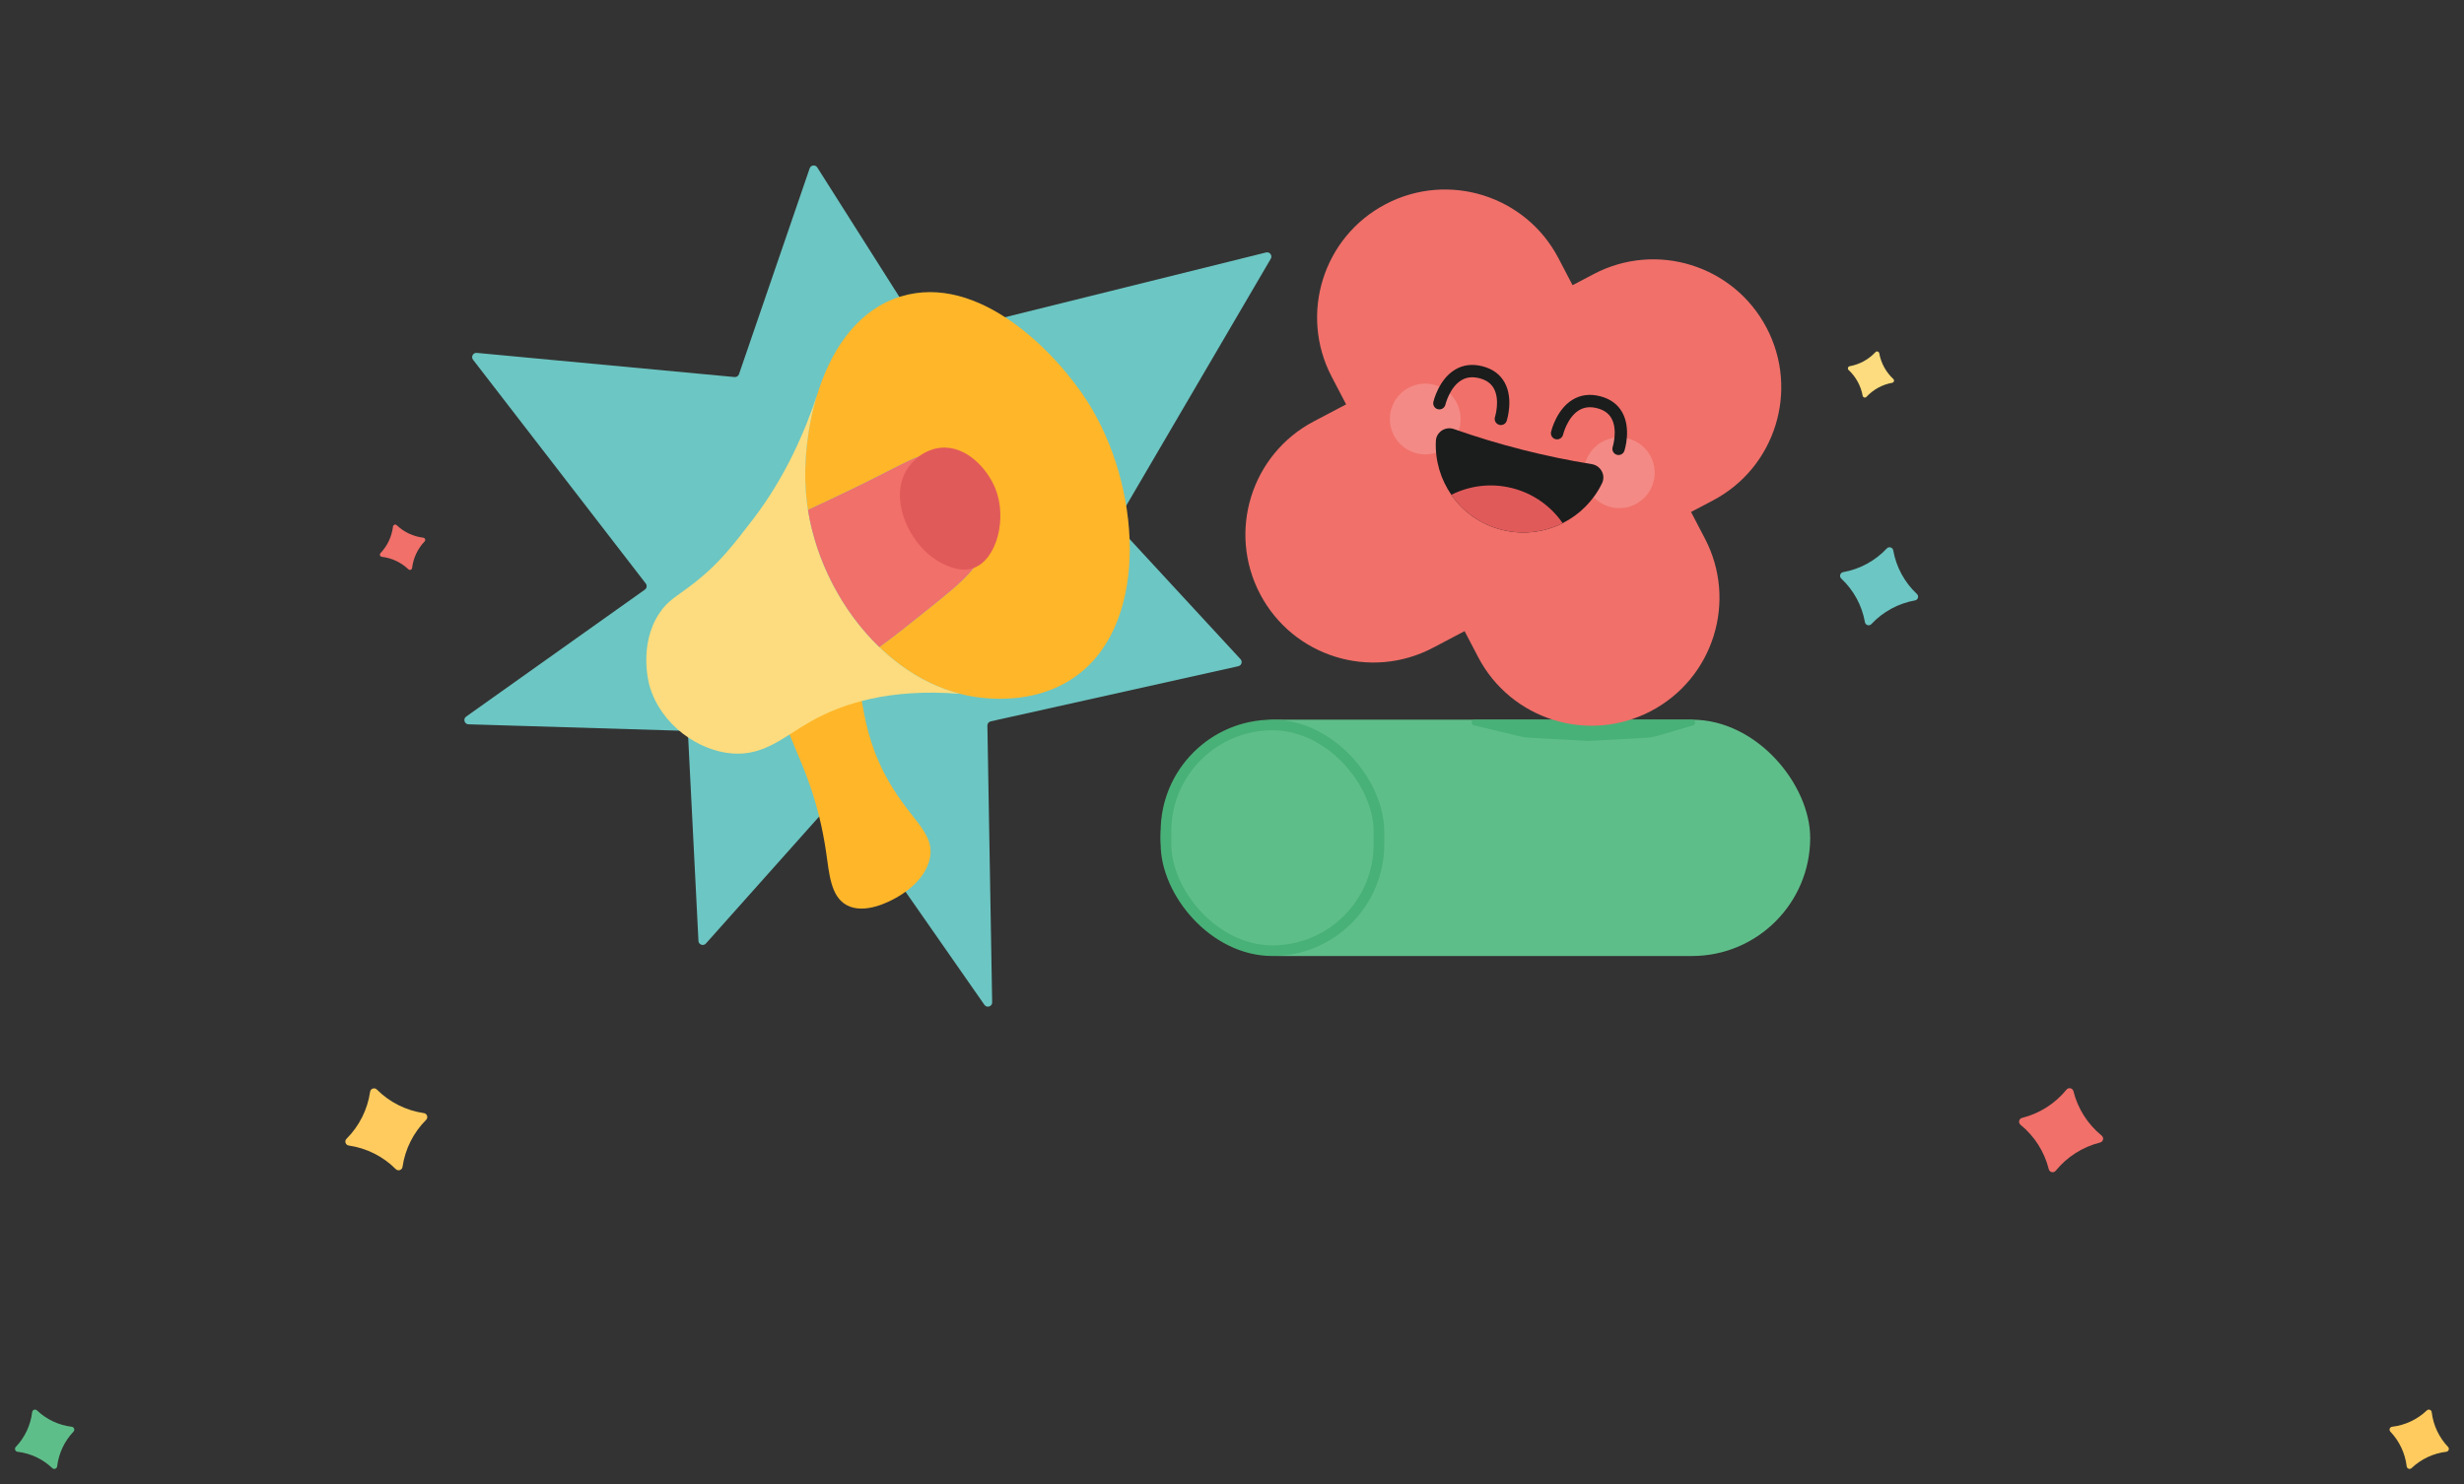 <svg xmlns="http://www.w3.org/2000/svg" width="1157" height="697" viewBox="0 0 1157 697" fill="none"><rect x="0" y="0" width="1157" height="697" fill="#333333" stroke="none"/><path d="M970.345 511.767C971.315 510.577 973.227 511.003 973.6 512.492V512.492C975.653 520.691 980.304 528.006 986.857 533.343V533.343C988.048 534.313 987.622 536.225 986.133 536.598V536.598C977.934 538.651 970.619 543.301 965.282 549.855V549.855C964.312 551.046 962.4 550.62 962.027 549.131V549.131C959.974 540.932 955.323 533.617 948.77 528.28V528.28C947.579 527.31 948.005 525.398 949.494 525.025V525.025C957.693 522.972 965.008 518.321 970.345 511.767V511.767Z" fill="#F1706A"></path><path d="M176.955 511.708C175.87 510.622 174.011 511.239 173.791 512.759V512.759C172.578 521.123 168.691 528.871 162.711 534.844V534.844C161.624 535.929 162.241 537.788 163.761 538.009V538.009C172.125 539.222 179.873 543.108 185.846 549.089V549.089C186.931 550.175 188.79 549.558 189.011 548.038V548.038C190.224 539.674 194.111 531.926 200.091 525.953V525.953C201.177 524.868 200.56 523.009 199.041 522.788V522.788C190.676 521.576 182.928 517.689 176.955 511.708V511.708Z" fill="#FFCB5E"></path><path d="M1141.84 663.246C1141.71 662.134 1140.36 661.65 1139.55 662.422V662.422C1135.09 666.672 1129.37 669.363 1123.25 670.094V670.094C1122.13 670.226 1121.65 671.57 1122.42 672.381V672.381C1126.67 676.846 1129.36 682.566 1130.09 688.687V688.687C1130.23 689.799 1131.57 690.283 1132.38 689.511V689.511C1136.85 685.261 1142.57 682.57 1148.69 681.839V681.839C1149.8 681.707 1150.28 680.362 1149.51 679.551V679.551C1145.26 675.087 1142.57 669.367 1141.84 663.246V663.246Z" fill="#FFCB5E"></path><path d="M15.095 663.246C15.227 662.134 16.571 661.65 17.382 662.422V662.422C21.847 666.672 27.567 669.363 33.688 670.094V670.094C34.8 670.226 35.284 671.57 34.512 672.381V672.381C30.262 676.846 27.571 682.566 26.84 688.687V688.687C26.708 689.799 25.363 690.283 24.552 689.511V689.511C20.088 685.261 14.367 682.57 8.247 681.839V681.839C7.135 681.707 6.651 680.362 7.423 679.551V679.551C11.673 675.087 14.364 669.367 15.095 663.246V663.246Z" fill="#5EBE89"></path><rect x="545" y="337.999" width="305" height="111" rx="55.5" fill="#5EBE89"></rect><rect x="547.5" y="340.499" width="100" height="106" rx="50" stroke="#48B177" stroke-width="5"></rect><path d="M691 339.341C691 338.6 691.601 337.999 692.342 337.999H794.628C795.386 337.999 796 338.613 796 339.371V339.371C796 339.98 795.598 340.517 795.013 340.688L778.244 345.596C776.421 346.13 774.542 346.451 772.645 346.554L746 347.999L718.667 346.541C716.893 346.447 715.131 346.19 713.403 345.776L692.029 340.646C691.425 340.501 691 339.962 691 339.341V339.341Z" fill="#48B177"></path><path d="M303.236 274.065L222.118 168.949C221.05 167.565 222.147 165.573 223.888 165.736L344.925 177.085C345.844 177.171 346.703 176.617 347.003 175.743L380.187 79.071C380.732 77.484 382.87 77.233 383.768 78.65L433.499 157.112C433.96 157.839 434.834 158.189 435.67 157.982L594.503 118.571C596.221 118.145 597.605 119.996 596.711 121.523L524.575 244.759C524.131 245.518 524.235 246.479 524.832 247.126L582.502 309.586C583.548 310.719 582.973 312.56 581.468 312.895L465.204 338.794C464.277 339.001 463.623 339.831 463.64 340.781L465.881 470.752C465.915 472.727 463.37 473.551 462.24 471.931L395.039 375.538C394.3 374.478 392.765 374.387 391.906 375.351L331.457 443.138C330.267 444.473 328.057 443.694 327.967 441.908L323.08 345.128C323.028 344.087 322.185 343.261 321.143 343.23L219.989 340.178C218.073 340.12 217.328 337.659 218.891 336.548L302.811 276.917C303.737 276.259 303.93 274.964 303.236 274.065Z" fill="#6CC6C3"></path><path d="M370.589 323.743C360.564 339.752 380.988 352.697 387.921 400.317C389.389 410.479 390.076 420.954 397.478 425.05C406.034 429.802 418.089 423.143 420.556 421.767C422.68 420.61 434.328 414.137 436.608 403.163C439.262 390.28 426.24 384.746 415.028 362.765C400.975 335.187 407.502 316.395 396.135 312.143C388.202 309.173 376.054 315.02 370.589 323.743Z" fill="#FFB629"></path><path d="M506.722 316.458C493.856 326.495 478.834 328.246 469.247 328.183C469.216 328.183 469.216 328.183 469.184 328.183C465.093 328.152 461.97 327.839 460.471 327.652C457.223 327.277 454.038 326.714 450.884 325.869C436.768 322.274 423.839 314.426 412.909 303.888C419.436 299.23 426.9 293.226 435.769 286.129C452.851 272.465 461.408 265.367 463.001 253.36C465.187 236.726 453.507 217.371 439.142 213.994C431.99 212.337 428.836 215.714 400.667 229.441C390.767 234.256 384.084 237.32 379.4 239.477C378.9 236.413 378.557 233.318 378.338 230.254C377.464 217.246 378.963 200.831 383.709 185.385C384.084 184.29 384.428 183.165 384.771 182.102C391.454 162.559 403.54 145.206 422.996 139.234C459.722 128.009 496.042 165.655 510.719 188.73C535.672 227.971 539.856 290.694 506.722 316.458Z" fill="#FFB629"></path><path d="M450.881 325.87C417.528 323.212 395.449 330.497 380.74 338.814C368.092 345.975 358.911 354.98 343.952 353.885C328.181 352.728 310.38 340.69 304.977 322.055C304.665 320.929 299.825 303.169 309.381 288.349C313.722 281.626 318.125 280 326.526 273.371C337.737 264.491 344.108 256.237 353.633 243.824C368.904 223.906 378.148 202.207 383.707 185.385C378.96 200.831 377.461 217.246 378.335 230.254C381.177 272.496 411.313 315.801 450.881 325.87Z" fill="#FCDC7E"></path><path d="M462.998 253.36C461.405 265.367 452.848 272.465 435.766 286.129C426.896 293.226 419.433 299.23 412.906 303.889C395.48 287.129 383.206 263.522 379.396 239.478C384.081 237.32 390.764 234.256 400.664 229.441C428.833 215.714 431.987 212.337 439.138 213.995C453.504 217.371 465.184 236.726 462.998 253.36Z" fill="#F1706A"></path><path d="M425.398 221.218C428.49 215.777 434.548 211.025 441.606 210.305C453.661 209.086 463.654 220.155 467.402 229.472C472.992 243.48 468.151 262.71 457.221 266.743C451.225 268.963 445.104 265.93 442.418 264.617C427.615 257.269 417.31 235.413 425.398 221.218Z" fill="#E15A5A"></path><path d="M672.865 304.241C643.503 319.696 607.171 308.422 591.716 279.06C576.261 249.698 587.535 213.367 616.897 197.912L632.086 189.917L625.291 176.906C609.929 147.496 621.317 111.2 650.728 95.838C680.139 80.476 716.434 91.865 731.796 121.276L738.416 133.949L748.346 128.722C777.708 113.267 814.039 124.541 829.494 153.903C844.949 183.265 833.676 219.596 804.314 235.051L794.047 240.455L800.57 252.943C815.932 282.354 804.543 318.649 775.132 334.011C745.721 349.373 709.426 337.984 694.064 308.574L687.717 296.423L672.865 304.241Z" fill="#F1706A"></path><path opacity="0.3" d="M663.056 212.224C654.535 208.808 650.396 199.13 653.813 190.608C657.229 182.087 666.906 177.948 675.428 181.365C683.949 184.781 688.088 194.459 684.671 202.98C681.255 211.502 671.577 215.64 663.056 212.224Z" fill="white" fill-opacity="0.6"></path><path opacity="0.3" d="M754.163 237.464C745.642 234.048 741.504 224.37 744.92 215.849C748.336 207.327 758.014 203.189 766.535 206.605C775.057 210.021 779.195 219.699 775.779 228.221C772.362 236.742 762.685 240.881 754.163 237.464Z" fill="white" fill-opacity="0.6"></path><path d="M674.23 207.084C673.791 216.256 676.468 225.123 681.503 232.396C686.944 240.268 695.147 246.279 705.139 248.828C715.143 251.372 725.224 250.02 733.771 245.705C741.669 241.723 748.264 235.221 752.26 226.952C754.095 223.158 751.645 218.667 747.479 218C736.455 216.216 725.53 213.948 714.728 211.197C703.918 208.443 693.24 205.21 682.705 201.51C678.721 200.105 674.424 202.877 674.23 207.084Z" fill="#1B1C1C"></path><path d="M681.496 232.392C686.937 240.264 695.14 246.275 705.133 248.824C715.136 251.368 725.218 250.016 733.764 245.701C728.323 237.829 720.12 231.817 710.128 229.269C700.124 226.724 690.047 228.087 681.496 232.392Z" fill="#E15A5A"></path><path d="M696.082 172.013C691.291 170.791 686.939 171.35 683.139 173.667C675.565 178.276 673.161 188.301 673.061 188.723C672.699 190.28 673.665 191.898 675.228 192.202C676.785 192.564 678.333 191.596 678.703 190.043C678.726 189.964 680.68 181.933 686.168 178.608C688.622 177.122 691.395 176.803 694.656 177.639C697.886 178.462 700.11 180.035 701.447 182.447C704.466 187.891 702.013 195.774 701.99 195.853C701.501 197.376 702.341 199.005 703.864 199.493C705.359 199.988 707.013 199.15 707.499 197.634C707.632 197.216 710.756 187.332 706.529 179.676C704.404 175.812 700.887 173.242 696.082 172.013Z" fill="#1B1C1C"></path><path d="M751.345 186.088C746.555 184.865 742.203 185.425 738.402 187.741C730.829 192.351 728.425 202.375 728.325 202.798C727.963 204.354 728.929 205.972 730.492 206.276C732.048 206.638 733.597 205.671 733.967 204.117C733.989 204.039 735.944 196.007 741.431 192.682C743.886 191.197 746.659 190.877 749.919 191.713C753.15 192.537 755.374 194.109 756.711 196.521C759.73 201.965 757.276 209.849 757.254 209.927C756.765 211.45 757.605 213.079 759.128 213.567C760.623 214.062 762.277 213.224 762.763 211.708C762.895 211.29 766.02 201.406 761.793 193.75C759.66 189.884 756.143 187.313 751.345 186.088Z" fill="#1B1C1C"></path><path d="M880.64 165.389C881.223 164.762 882.271 165.07 882.423 165.912V165.912C883.262 170.548 885.579 174.787 889.027 177.998V177.998C889.653 178.581 889.346 179.629 888.504 179.781V179.781C883.868 180.62 879.628 182.937 876.418 186.385V186.385C875.835 187.011 874.787 186.704 874.635 185.862V185.862C873.795 181.226 871.479 176.986 868.031 173.776V173.776C867.405 173.193 867.712 172.145 868.554 171.993V171.993C873.19 171.153 877.429 168.837 880.64 165.389V165.389Z" fill="#FCDC7E"></path><path d="M184.536 247.302C184.638 246.452 185.665 246.082 186.285 246.672V246.672C189.697 249.92 194.069 251.977 198.747 252.535V252.535C199.596 252.637 199.966 253.664 199.376 254.284V254.284C196.128 257.696 194.071 262.068 193.513 266.746V266.746C193.412 267.595 192.384 267.965 191.765 267.375V267.375C188.352 264.127 183.981 262.07 179.303 261.512V261.512C178.453 261.411 178.083 260.383 178.673 259.764V259.764C181.921 256.351 183.978 251.98 184.536 247.302V247.302Z" fill="#F1706A"></path><path d="M885.972 257.587C886.963 256.529 888.735 257.055 888.989 258.481V258.481C890.388 266.333 894.29 273.521 900.112 278.973V278.973C901.169 279.963 900.644 281.735 899.218 281.989V281.989C891.366 283.388 884.177 287.29 878.726 293.112V293.112C877.736 294.169 875.963 293.644 875.709 292.218V292.218C874.311 284.366 870.409 277.177 864.587 271.726V271.726C863.529 270.736 864.055 268.963 865.481 268.709V268.709C873.333 267.311 880.521 263.409 885.972 257.587V257.587Z" fill="#6CC6C3"></path></svg>